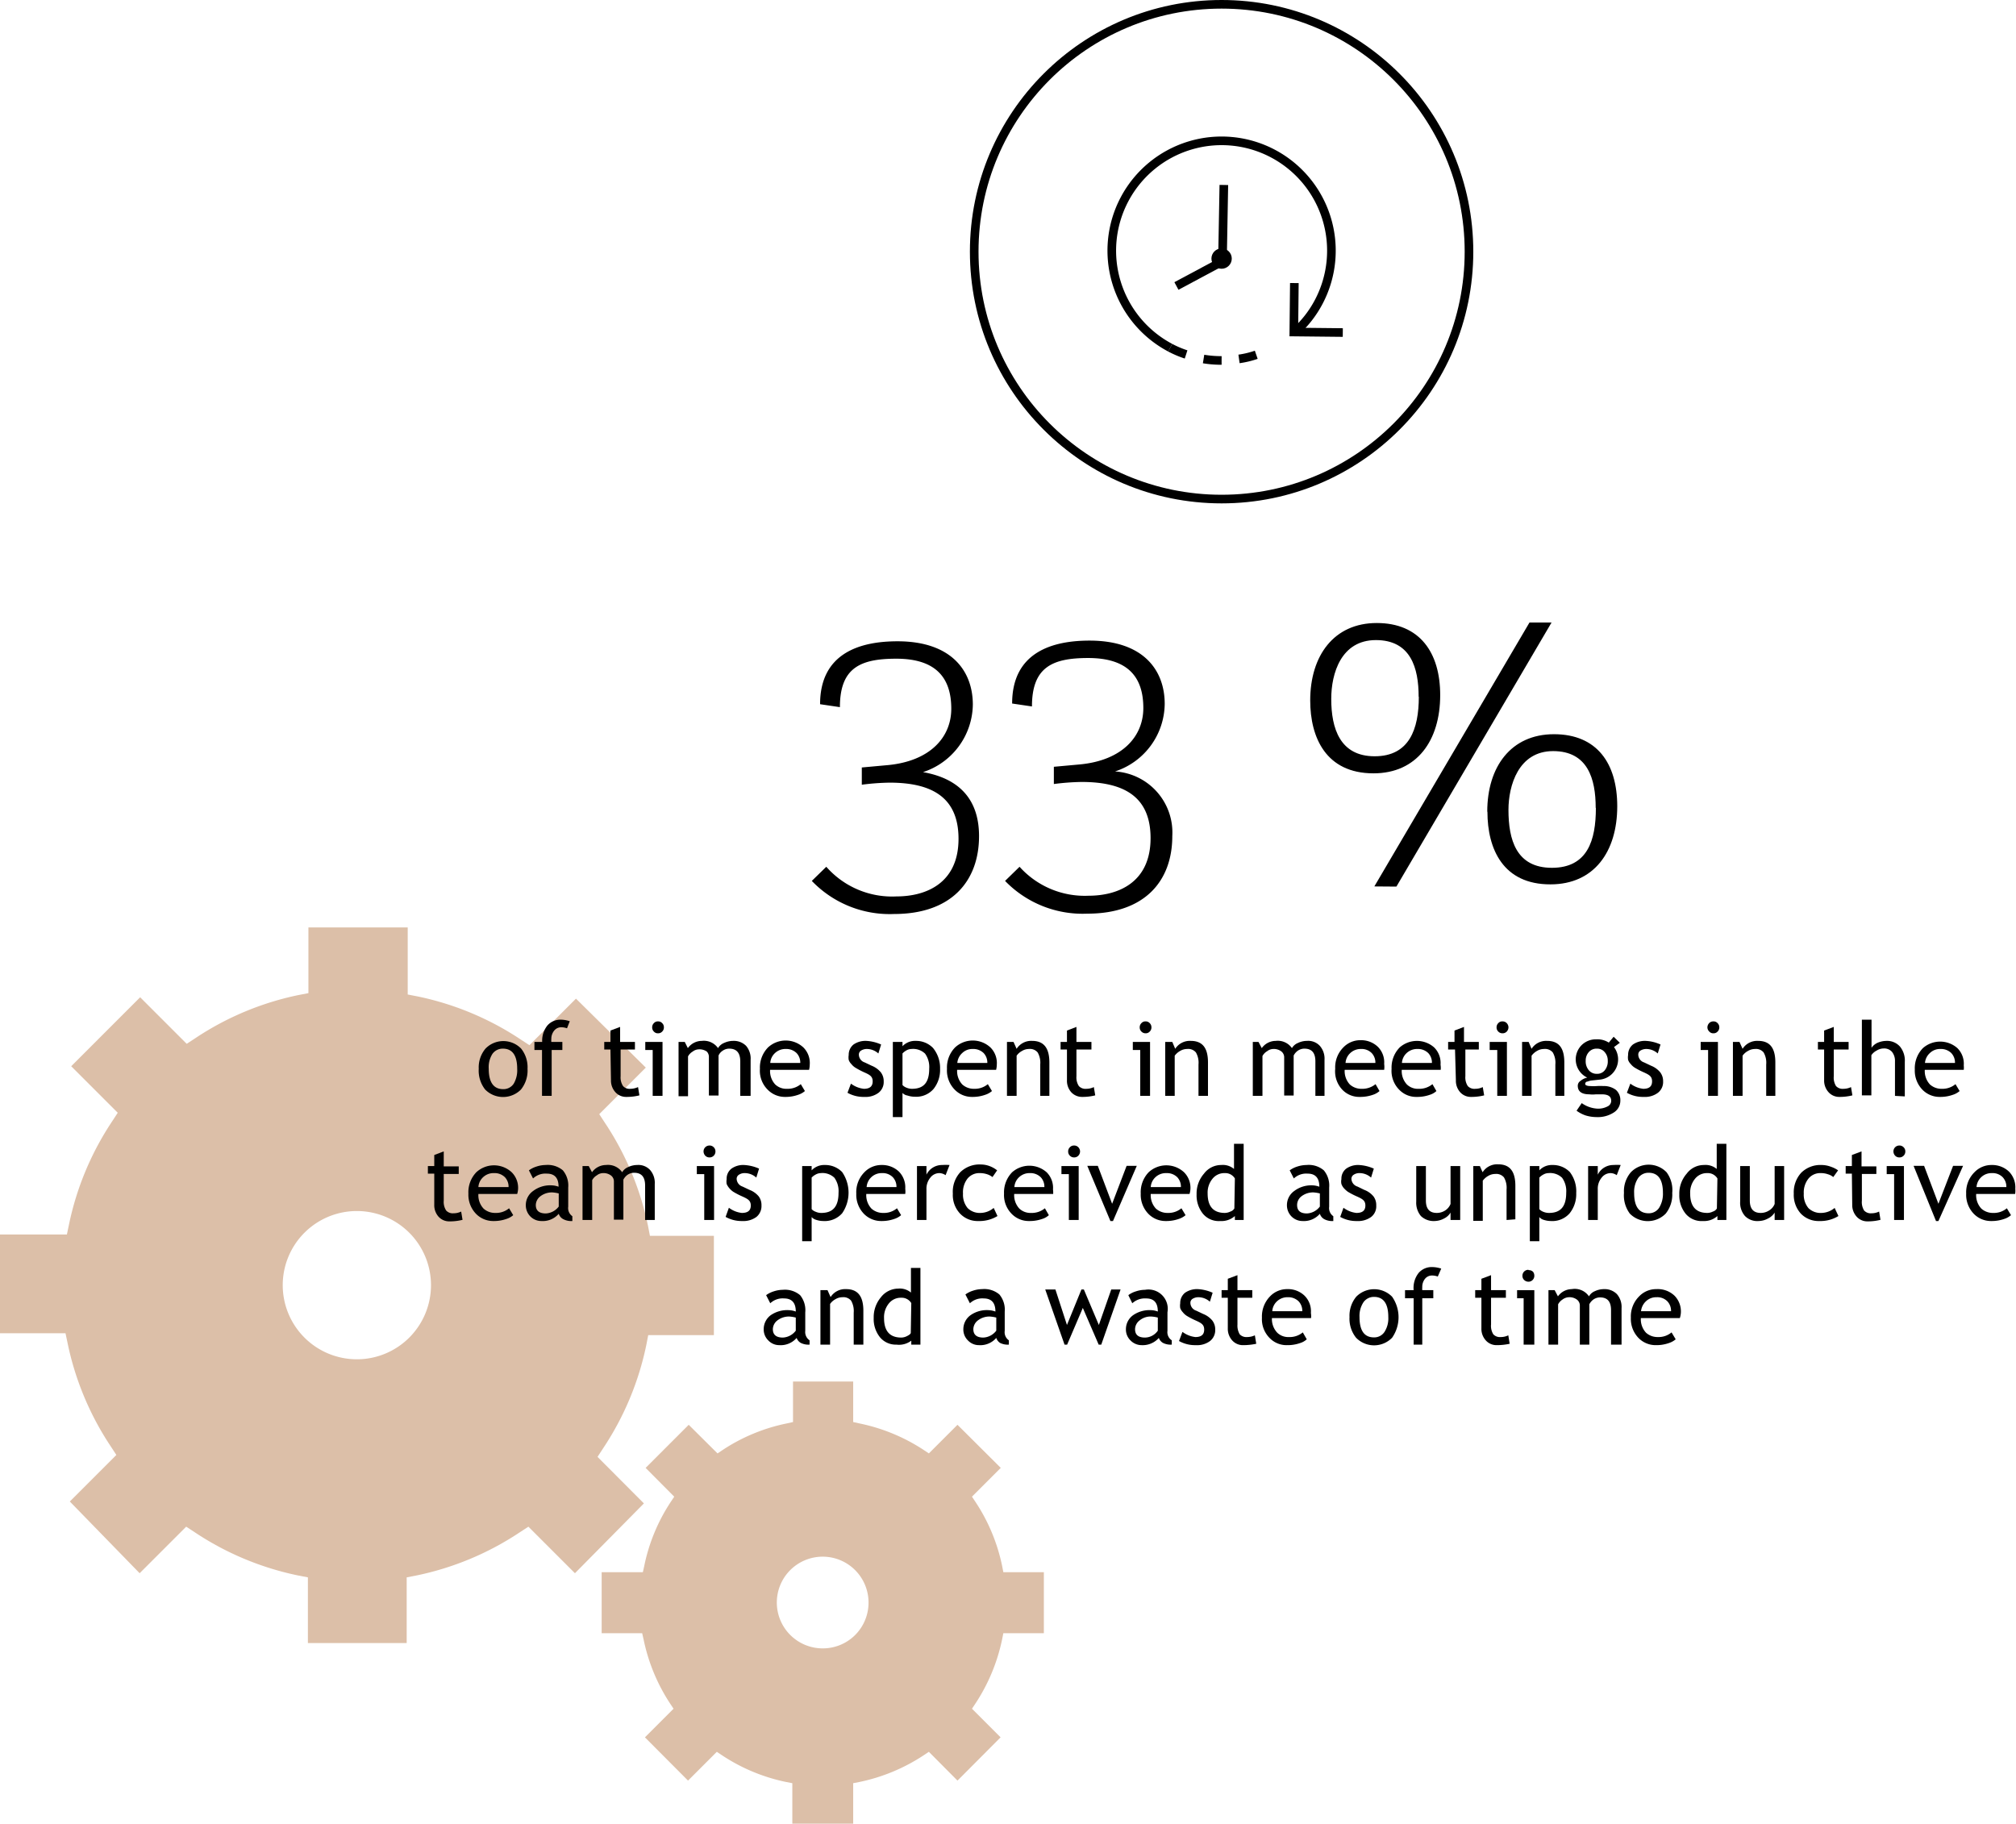 <svg xmlns="http://www.w3.org/2000/svg" viewBox="0 0 116.94 105.79"><defs><style>.cls-1{fill:#dcbfa8;}.cls-2,.cls-3{fill:none;stroke:#000;stroke-miterlimit:10;stroke-width:0.5px;}.cls-3{stroke-dasharray:1.05 1.05;}</style></defs><g id="Layer_2" data-name="Layer 2"><g id="Layer_3" data-name="Layer 3"><path class="cls-1" d="M37.7,71.69l-.11-.57a17,17,0,0,0-2.51-6l-.32-.49,2.7-2.7-4.05-4-2.7,2.7-.49-.32a17,17,0,0,0-6-2.51l-.57-.11V53.8H17.89v3.81l-.57.11a17,17,0,0,0-6,2.51l-.49.32-2.7-2.7-4,4,2.7,2.7-.32.49a17,17,0,0,0-2.51,6l-.12.57H0v5.73H3.8l.12.57a17,17,0,0,0,2.51,6l.32.49-2.7,2.7L8.1,91.26l2.7-2.7.49.32a17,17,0,0,0,6,2.51l.57.11v3.81h5.73V91.5l.57-.11a17,17,0,0,0,6-2.51l.49-.32,2.7,2.7,4-4.05-2.69-2.7.32-.49a17,17,0,0,0,2.51-6l.11-.57h3.81V71.69Zm-17,7.16a4.3,4.3,0,1,1,4.3-4.29A4.3,4.3,0,0,1,20.75,78.85Z"/><path class="cls-1" d="M58.2,91.2l-.07-.36a10.59,10.59,0,0,0-1.55-3.72l-.2-.3,1.67-1.67-2.51-2.5-1.66,1.66-.3-.2a10.69,10.69,0,0,0-3.73-1.54l-.36-.08V80.14H46v2.35l-.36.08a10.56,10.56,0,0,0-3.72,1.54l-.3.2-1.67-1.66-2.5,2.5,1.66,1.67-.2.3a10.56,10.56,0,0,0-1.54,3.72l-.08.36H34.9v3.54h2.35l.08.35a10.69,10.69,0,0,0,1.54,3.73l.2.3-1.66,1.66,2.5,2.51,1.67-1.67.3.2a10.59,10.59,0,0,0,3.72,1.55l.36.07v2.35h3.53v-2.35l.36-.07a10.71,10.71,0,0,0,3.73-1.55l.3-.2,1.66,1.67,2.5-2.51-1.66-1.66.2-.3a10.71,10.71,0,0,0,1.55-3.73l.07-.35h2.35V91.2ZM47.72,95.62A2.66,2.66,0,1,1,50.38,93,2.65,2.65,0,0,1,47.72,95.62Z"/><path d="M27.77,62a1.69,1.69,0,0,1,.39-1.17,1.44,1.44,0,0,1,2.07,0A1.73,1.73,0,0,1,30.6,62a1.76,1.76,0,0,1-.38,1.2,1.46,1.46,0,0,1-2.08,0A1.77,1.77,0,0,1,27.77,62Zm.58,0c0,.78.28,1.18.84,1.18a.71.71,0,0,0,.61-.32A1.54,1.54,0,0,0,30,62c0-.78-.28-1.17-.83-1.17a.73.73,0,0,0-.61.31A1.44,1.44,0,0,0,28.35,62Z"/><path d="M32.89,59.65a1,1,0,0,0-.32-.06.52.52,0,0,0-.42.19.75.75,0,0,0-.17.49,1,1,0,0,0,0,.17h.64v.47H32v2.66h-.56V60.91H31v-.47h.45a1.41,1.41,0,0,1,.3-.95,1,1,0,0,1,.78-.34,1.67,1.67,0,0,1,.52.09Z"/><path d="M35.41,60.88h-.36v-.44h.36v-.66l.56-.21v.87h.86v.44H36v1.55a.91.91,0,0,0,.14.57.5.5,0,0,0,.42.16,1.08,1.08,0,0,0,.45-.1l.08.48a3,3,0,0,1-.76.09.83.83,0,0,1-.63-.27,1,1,0,0,1-.26-.7Z"/><path d="M37.86,63.57V60.91h-.43v-.47h1v3.13Zm.31-4.32a.31.31,0,0,1,.24.1.33.33,0,0,1,.1.24.33.33,0,0,1-.1.25.31.31,0,0,1-.24.1.3.3,0,0,1-.24-.1.33.33,0,0,1-.1-.25.33.33,0,0,1,.1-.24A.3.3,0,0,1,38.17,59.25Z"/><path d="M42.94,63.57v-2c0-.5-.22-.74-.64-.74a.66.66,0,0,0-.38.12.63.63,0,0,0-.24.28v2.32h-.56V61.34A.45.45,0,0,0,41,61a.74.74,0,0,0-.46-.13.61.61,0,0,0-.36.13.71.71,0,0,0-.27.28v2.31h-.55V60.44h.36l.18.36a1,1,0,0,1,.81-.42,1,1,0,0,1,.94.42.71.71,0,0,1,.35-.3,1.24,1.24,0,0,1,.53-.12,1,1,0,0,1,.75.29,1.13,1.13,0,0,1,.26.81v2.09Z"/><path d="M46.93,62.06H44.67a1.14,1.14,0,0,0,.3.85.94.94,0,0,0,.68.25,1.19,1.19,0,0,0,.8-.27l.24.4a1.14,1.14,0,0,1-.4.22,2.17,2.17,0,0,1-.74.12,1.39,1.39,0,0,1-1-.4A1.55,1.55,0,0,1,44.08,62a1.67,1.67,0,0,1,.47-1.24,1.51,1.51,0,0,1,2.05,0,1.27,1.27,0,0,1,.37,1A1.22,1.22,0,0,1,46.93,62.06Zm-1.35-1.21a.88.88,0,0,0-.63.24.85.85,0,0,0-.27.57h1.74a.8.8,0,0,0-.21-.57A.85.85,0,0,0,45.58,60.85Z"/><path d="M49.16,63.39l.2-.53a1.52,1.52,0,0,0,.75.3c.34,0,.51-.14.51-.43s-.16-.38-.5-.53a4.84,4.84,0,0,1-.51-.27.93.93,0,0,1-.23-.21.61.61,0,0,1-.15-.24.87.87,0,0,1,0-.28.76.76,0,0,1,.28-.61,1.22,1.22,0,0,1,.74-.21,2.41,2.41,0,0,1,.86.21l-.16.52a1,1,0,0,0-.66-.26.62.62,0,0,0-.34.09.27.27,0,0,0-.13.24.48.48,0,0,0,.34.45l.4.19a1.32,1.32,0,0,1,.53.38.84.84,0,0,1,.17.53.79.79,0,0,1-.3.66,1.25,1.25,0,0,1-.82.24A1.9,1.9,0,0,1,49.16,63.39Z"/><path d="M52.35,63.4v1.4h-.56V60.44h.56v.25a1,1,0,0,1,.77-.31,1.36,1.36,0,0,1,1,.41A1.83,1.83,0,0,1,54.53,62a1.77,1.77,0,0,1-.38,1.17,1.33,1.33,0,0,1-1.08.45,1.38,1.38,0,0,1-.43-.07A.51.51,0,0,1,52.35,63.4Zm0-2.29v1.83a.59.59,0,0,0,.22.15.85.85,0,0,0,.33.07c.7,0,1-.39,1-1.17a1.33,1.33,0,0,0-.24-.87,1,1,0,0,0-.79-.27.61.61,0,0,0-.29.08A.91.91,0,0,0,52.35,61.11Z"/><path d="M57.78,62.06H55.52a1.14,1.14,0,0,0,.3.85,1,1,0,0,0,.69.25,1.18,1.18,0,0,0,.79-.27l.24.4a1.14,1.14,0,0,1-.4.22,2.17,2.17,0,0,1-.74.12,1.39,1.39,0,0,1-1-.4A1.59,1.59,0,0,1,54.93,62a1.67,1.67,0,0,1,.47-1.24,1.51,1.51,0,0,1,2.05,0,1.27,1.27,0,0,1,.37,1A1.22,1.22,0,0,1,57.78,62.06Zm-1.35-1.21a.84.84,0,0,0-.62.24.87.87,0,0,0-.28.57h1.74a.8.8,0,0,0-.21-.57A.85.85,0,0,0,56.43,60.85Z"/><path d="M60.34,63.57V61.75a1.19,1.19,0,0,0-.15-.7.58.58,0,0,0-.51-.2.75.75,0,0,0-.39.11.89.89,0,0,0-.32.28v2.33h-.56V60.44h.38l.18.4a1,1,0,0,1,.9-.46c.68,0,1,.42,1,1.25v1.94Z"/><path d="M61.89,60.88h-.37v-.44h.37v-.66l.55-.21v.87h.87v.44h-.87v1.55a.91.91,0,0,0,.14.57.52.52,0,0,0,.43.16,1,1,0,0,0,.44-.1l.08.48a3,3,0,0,1-.76.09.85.85,0,0,1-.63-.27,1,1,0,0,1-.25-.7Z"/><path d="M66.14,63.57V60.91h-.43v-.47h1v3.13Zm.31-4.32a.31.31,0,0,1,.24.1.33.33,0,0,1,.1.24.33.33,0,0,1-.1.25.31.31,0,0,1-.24.1.33.33,0,0,1-.24-.1.33.33,0,0,1-.1-.25.33.33,0,0,1,.1-.24A.3.3,0,0,1,66.45,59.25Z"/><path d="M69.52,63.57V61.75a1.19,1.19,0,0,0-.15-.7.58.58,0,0,0-.51-.2.78.78,0,0,0-.4.11,1,1,0,0,0-.32.28v2.33h-.55V60.44H68l.17.4a1,1,0,0,1,.9-.46c.69,0,1,.42,1,1.25v1.94Z"/><path d="M76.3,63.57v-2c0-.5-.21-.74-.64-.74a.68.68,0,0,0-.38.12.78.78,0,0,0-.24.28v2.32h-.55V61.34a.43.43,0,0,0-.18-.36.72.72,0,0,0-.46-.13.59.59,0,0,0-.35.13.71.71,0,0,0-.27.28v2.31h-.56V60.44H73l.19.36a1,1,0,0,1,.81-.42,1,1,0,0,1,.94.42.71.71,0,0,1,.35-.3,1.2,1.2,0,0,1,.52-.12.92.92,0,0,1,.75.29,1.13,1.13,0,0,1,.27.81v2.09Z"/><path d="M80.29,62.06H78a1.14,1.14,0,0,0,.3.85,1,1,0,0,0,.69.25,1.21,1.21,0,0,0,.8-.27l.23.4a1.08,1.08,0,0,1-.39.22,2.23,2.23,0,0,1-.75.12,1.36,1.36,0,0,1-1-.4A1.55,1.55,0,0,1,77.45,62a1.64,1.64,0,0,1,.47-1.24,1.36,1.36,0,0,1,1-.42,1.4,1.4,0,0,1,1,.38,1.27,1.27,0,0,1,.37,1A1.21,1.21,0,0,1,80.29,62.06Zm-1.35-1.21a.88.88,0,0,0-.62.24.85.85,0,0,0-.27.57h1.73a.8.8,0,0,0-.21-.57A.82.82,0,0,0,78.94,60.85Z"/><path d="M83.57,62.06H81.31a1.14,1.14,0,0,0,.3.85.92.92,0,0,0,.68.25,1.19,1.19,0,0,0,.8-.27l.23.4a1,1,0,0,1-.39.22,2.19,2.19,0,0,1-.75.12,1.36,1.36,0,0,1-1-.4A1.55,1.55,0,0,1,80.72,62a1.67,1.67,0,0,1,.47-1.24,1.51,1.51,0,0,1,2,0,1.27,1.27,0,0,1,.37,1A1.22,1.22,0,0,1,83.57,62.06Zm-1.35-1.21a.88.88,0,0,0-.63.24.85.85,0,0,0-.27.57h1.74a.8.8,0,0,0-.21-.57A.85.85,0,0,0,82.22,60.85Z"/><path d="M84.4,60.88H84v-.44h.37v-.66l.55-.21v.87h.86v.44H85v1.55a.91.91,0,0,0,.14.57.52.52,0,0,0,.43.16,1,1,0,0,0,.44-.1l.08.48a3,3,0,0,1-.76.09.83.83,0,0,1-.63-.27,1,1,0,0,1-.25-.7Z"/><path d="M86.85,63.57V60.91h-.44v-.47h1v3.13Zm.3-4.32a.33.33,0,0,1,.25.1.37.37,0,0,1,.1.24.37.37,0,0,1-.1.25.33.33,0,0,1-.25.1.33.33,0,0,1-.24-.1.33.33,0,0,1-.1-.25.33.33,0,0,1,.1-.24A.3.3,0,0,1,87.15,59.25Z"/><path d="M90.22,63.57V61.75a1.19,1.19,0,0,0-.15-.7.58.58,0,0,0-.51-.2.78.78,0,0,0-.4.11,1,1,0,0,0-.32.28v2.33h-.55V60.44h.38l.17.4a1,1,0,0,1,.9-.46c.69,0,1,.42,1,1.25v1.94Z"/><path d="M91.45,64.43l.3-.44a1.73,1.73,0,0,0,.9.32,1.16,1.16,0,0,0,.6-.13.36.36,0,0,0,.21-.32c0-.26-.18-.38-.55-.38l-.34,0a1.58,1.58,0,0,1-.38,0c-.45,0-.67-.17-.67-.5a.33.33,0,0,1,.16-.28.89.89,0,0,1,.39-.19,1.17,1.17,0,0,1-.32-1.89,1.17,1.17,0,0,1,.84-.33,1.22,1.22,0,0,1,.73.19l.28-.34.36.35-.34.25a1.18,1.18,0,0,1-.85,1.89l-.46.05a.82.82,0,0,0-.22.06c-.1,0-.14.08-.14.14s.09.12.29.12a2.51,2.51,0,0,0,.39,0A2.91,2.91,0,0,1,93,63a1.15,1.15,0,0,1,.73.22.79.79,0,0,1,.26.62.81.81,0,0,1-.39.7,1.7,1.7,0,0,1-1,.26,2.17,2.17,0,0,1-.64-.1A1.94,1.94,0,0,1,91.45,64.43Zm1.18-3.6a.59.59,0,0,0-.47.2.73.73,0,0,0-.18.5.8.8,0,0,0,.17.54.58.58,0,0,0,.48.22.55.55,0,0,0,.46-.21.81.81,0,0,0,.17-.55.73.73,0,0,0-.18-.5A.56.56,0,0,0,92.63,60.83Z"/><path d="M94.37,63.39l.2-.53a1.52,1.52,0,0,0,.75.3c.34,0,.51-.14.51-.43s-.16-.38-.49-.53a4.33,4.33,0,0,1-.52-.27.93.93,0,0,1-.23-.21.61.61,0,0,1-.15-.24.87.87,0,0,1,0-.28.76.76,0,0,1,.28-.61,1.22,1.22,0,0,1,.74-.21,2.36,2.36,0,0,1,.86.21l-.16.52a1,1,0,0,0-.66-.26.64.64,0,0,0-.34.09.27.27,0,0,0-.13.24.48.48,0,0,0,.34.45l.4.19a1.32,1.32,0,0,1,.53.38.84.84,0,0,1,.17.53.79.79,0,0,1-.3.66,1.25,1.25,0,0,1-.82.24A1.9,1.9,0,0,1,94.37,63.39Z"/><path d="M99.08,63.57V60.91h-.43v-.47h1v3.13Zm.31-4.32a.31.31,0,0,1,.24.1.33.33,0,0,1,.1.24.33.33,0,0,1-.1.25.31.31,0,0,1-.24.1.3.3,0,0,1-.24-.1.34.34,0,0,1-.11-.25.37.37,0,0,1,.1-.24A.33.33,0,0,1,99.39,59.25Z"/><path d="M102.45,63.57V61.75a1.19,1.19,0,0,0-.15-.7.57.57,0,0,0-.5-.2.78.78,0,0,0-.4.11.89.89,0,0,0-.32.28v2.33h-.56V60.44h.38l.18.4a1,1,0,0,1,.9-.46c.69,0,1,.42,1,1.25v1.94Z"/><path d="M105.81,60.88h-.36v-.44h.36v-.66l.56-.21v.87h.86v.44h-.86v1.55a.92.92,0,0,0,.13.57.52.52,0,0,0,.43.16,1,1,0,0,0,.44-.1l.08.48a3,3,0,0,1-.76.09.83.83,0,0,1-.62-.27,1,1,0,0,1-.26-.7Z"/><path d="M109.92,63.57v-2a.84.84,0,0,0-.17-.55.6.6,0,0,0-.49-.2.77.77,0,0,0-.4.12.83.83,0,0,0-.31.27v2.33H108V59.15h.56v1.63a.86.86,0,0,1,.35-.29,1.35,1.35,0,0,1,.52-.11,1,1,0,0,1,.78.33,1.28,1.28,0,0,1,.28.89v2Z"/><path d="M113.91,62.06h-2.26a1.14,1.14,0,0,0,.3.85,1,1,0,0,0,.69.25,1.18,1.18,0,0,0,.79-.27l.24.4a1.14,1.14,0,0,1-.4.22,2.17,2.17,0,0,1-.74.12,1.39,1.39,0,0,1-1-.4,1.59,1.59,0,0,1-.46-1.19,1.67,1.67,0,0,1,.47-1.24,1.51,1.51,0,0,1,2,0,1.27,1.27,0,0,1,.37,1A1.22,1.22,0,0,1,113.91,62.06Zm-1.35-1.21a.84.84,0,0,0-.62.24.87.87,0,0,0-.28.57h1.74a.8.8,0,0,0-.21-.57A.85.85,0,0,0,112.56,60.85Z"/><path d="M25.19,68.08h-.37v-.44h.37V67l.55-.21v.87h.87v.44h-.87v1.55a.91.91,0,0,0,.14.57.52.52,0,0,0,.43.16,1,1,0,0,0,.44-.1l.08.48a3,3,0,0,1-.76.09.83.83,0,0,1-.63-.27,1,1,0,0,1-.25-.7Z"/><path d="M30,69.26H27.75a1.14,1.14,0,0,0,.3.85,1,1,0,0,0,.69.25,1.18,1.18,0,0,0,.79-.27l.24.4a1.14,1.14,0,0,1-.4.22,2.17,2.17,0,0,1-.74.12,1.39,1.39,0,0,1-1-.4,1.59,1.59,0,0,1-.46-1.19A1.67,1.67,0,0,1,27.63,68a1.51,1.51,0,0,1,2.05,0,1.27,1.27,0,0,1,.37,1A1.22,1.22,0,0,1,30,69.26Zm-1.35-1.21a.88.88,0,0,0-.63.24.85.85,0,0,0-.27.57H29.5a.8.8,0,0,0-.21-.57A.85.85,0,0,0,28.66,68.05Z"/><path d="M32.41,70.41a1.22,1.22,0,0,1-1,.42.9.9,0,0,1-.64-.26.92.92,0,0,1-.27-.67,1,1,0,0,1,.42-.81A1.64,1.64,0,0,1,32,68.76a1.29,1.29,0,0,1,.4.08c0-.51-.23-.76-.68-.76a1.05,1.05,0,0,0-.8.28l-.24-.47a1.5,1.5,0,0,1,.44-.22,1.73,1.73,0,0,1,.53-.09,1.36,1.36,0,0,1,1,.31,1.38,1.38,0,0,1,.31,1V70a.57.57,0,0,0,.24.55v.28a1,1,0,0,1-.51-.1A.54.54,0,0,1,32.41,70.41Zm0-1.18a2,2,0,0,0-.37-.06,1.1,1.1,0,0,0-.69.22.66.66,0,0,0-.27.51c0,.33.2.49.58.49a1,1,0,0,0,.75-.4Z"/><path d="M37.42,70.77v-2c0-.5-.21-.74-.64-.74a.68.68,0,0,0-.38.12.78.78,0,0,0-.24.28v2.32h-.55V68.54a.43.43,0,0,0-.18-.36.72.72,0,0,0-.46-.13.59.59,0,0,0-.35.13.71.71,0,0,0-.27.28v2.31h-.56V67.64h.36l.19.36a1,1,0,0,1,.81-.42,1,1,0,0,1,.94.42.71.71,0,0,1,.35-.3,1.2,1.2,0,0,1,.52-.12.92.92,0,0,1,.75.29,1.13,1.13,0,0,1,.27.81v2.09Z"/><path d="M40.85,70.77V68.11h-.43v-.47h1v3.13Zm.3-4.32a.33.33,0,0,1,.25.1.33.33,0,0,1,.1.24.34.34,0,0,1-.35.35.33.33,0,0,1-.24-.1.37.37,0,0,1-.1-.25.34.34,0,0,1,.34-.34Z"/><path d="M42.09,70.59l.19-.53a1.52,1.52,0,0,0,.75.3c.35,0,.52-.14.52-.43s-.17-.38-.5-.53a4.33,4.33,0,0,1-.52-.27,1.15,1.15,0,0,1-.23-.21,1,1,0,0,1-.15-.24.86.86,0,0,1,0-.28.73.73,0,0,1,.28-.61,1.17,1.17,0,0,1,.73-.21,2.46,2.46,0,0,1,.87.21l-.16.52a1,1,0,0,0-.67-.26.58.58,0,0,0-.33.09.28.28,0,0,0-.14.24.49.49,0,0,0,.34.45l.4.19a1.29,1.29,0,0,1,.54.38.84.84,0,0,1,.16.53.81.81,0,0,1-.29.66,1.27,1.27,0,0,1-.82.24A1.9,1.9,0,0,1,42.09,70.59Z"/><path d="M47.08,70.6V72h-.55V67.64h.55v.25a1,1,0,0,1,.77-.31,1.36,1.36,0,0,1,1,.41,2.11,2.11,0,0,1,0,2.39,1.35,1.35,0,0,1-1.09.45,1.32,1.32,0,0,1-.42-.07A.55.55,0,0,1,47.08,70.6Zm0-2.29v1.83a.56.56,0,0,0,.23.15.78.78,0,0,0,.33.07c.69,0,1-.39,1-1.17a1.33,1.33,0,0,0-.24-.87,1,1,0,0,0-.79-.27.64.64,0,0,0-.29.08A.91.91,0,0,0,47.08,68.31Z"/><path d="M52.51,69.26H50.25a1.14,1.14,0,0,0,.3.85,1,1,0,0,0,.69.25,1.17,1.17,0,0,0,.79-.27l.24.4a1.14,1.14,0,0,1-.4.22,2.17,2.17,0,0,1-.74.12,1.4,1.4,0,0,1-1-.4,1.59,1.59,0,0,1-.46-1.19A1.64,1.64,0,0,1,50.14,68a1.36,1.36,0,0,1,1-.42,1.41,1.41,0,0,1,1,.38,1.3,1.3,0,0,1,.37,1A1.21,1.21,0,0,1,52.51,69.26Zm-1.35-1.21a.87.87,0,0,0-.89.81H52a.8.8,0,0,0-.21-.57A.82.82,0,0,0,51.16,68.05Z"/><path d="M54.85,68.17a.68.68,0,0,0-.37-.12.66.66,0,0,0-.52.27,1,1,0,0,0-.22.66v1.79h-.55V67.64h.55v.5a1,1,0,0,1,.91-.56,3.14,3.14,0,0,1,.43,0Z"/><path d="M57.84,67.89l-.27.39a1,1,0,0,0-.3-.16,1.33,1.33,0,0,0-.43-.07.88.88,0,0,0-.72.32,1.29,1.29,0,0,0-.26.87,1.21,1.21,0,0,0,.27.84,1,1,0,0,0,.75.28,1.21,1.21,0,0,0,.76-.29l.22.47a2,2,0,0,1-1.11.29,1.4,1.4,0,0,1-1.06-.43,1.57,1.57,0,0,1-.42-1.16A1.68,1.68,0,0,1,55.7,68a1.59,1.59,0,0,1,1.2-.45,1.49,1.49,0,0,1,.52.1A1.62,1.62,0,0,1,57.84,67.89Z"/><path d="M61.09,69.26H58.83a1.14,1.14,0,0,0,.3.85.94.94,0,0,0,.68.25,1.19,1.19,0,0,0,.8-.27l.23.4a1,1,0,0,1-.39.22,2.19,2.19,0,0,1-.75.12,1.38,1.38,0,0,1-1-.4,1.55,1.55,0,0,1-.46-1.19A1.67,1.67,0,0,1,58.71,68a1.51,1.51,0,0,1,2,0,1.27,1.27,0,0,1,.37,1A1.22,1.22,0,0,1,61.09,69.26Zm-1.35-1.21a.88.88,0,0,0-.63.24.85.85,0,0,0-.27.57h1.74a.8.8,0,0,0-.21-.57A.85.85,0,0,0,59.74,68.05Z"/><path d="M62,70.77V68.11h-.43v-.47h1v3.13Zm.3-4.32a.33.33,0,0,1,.25.1.37.37,0,0,1,.1.24.37.37,0,0,1-.1.25.33.33,0,0,1-.25.1.33.33,0,0,1-.24-.1.33.33,0,0,1-.1-.25.33.33,0,0,1,.1-.24A.31.31,0,0,1,62.29,66.45Z"/><path d="M64.56,70.83h-.15l-1.34-3.2h.61l.83,2.2.84-2.2h.59Z"/><path d="M69,69.26H66.75a1.14,1.14,0,0,0,.3.85,1,1,0,0,0,.69.25,1.18,1.18,0,0,0,.79-.27l.24.4a1.14,1.14,0,0,1-.4.22,2.17,2.17,0,0,1-.74.12,1.39,1.39,0,0,1-1-.4,1.59,1.59,0,0,1-.46-1.19A1.67,1.67,0,0,1,66.63,68a1.51,1.51,0,0,1,2.05,0,1.27,1.27,0,0,1,.37,1A1.22,1.22,0,0,1,69,69.26Zm-1.35-1.21a.88.88,0,0,0-.63.24.85.85,0,0,0-.27.57H68.5a.8.8,0,0,0-.21-.57A.85.85,0,0,0,67.66,68.05Z"/><path d="M71.63,70.77v-.23a1.17,1.17,0,0,1-.85.29,1.19,1.19,0,0,1-1-.42,1.69,1.69,0,0,1-.37-1.13,1.75,1.75,0,0,1,.43-1.2,1.24,1.24,0,0,1,1-.5,1,1,0,0,1,.74.23V66.35h.56v4.42Zm0-2.41a.65.65,0,0,0-.58-.31.88.88,0,0,0-.72.33,1.26,1.26,0,0,0-.28.85c0,.76.34,1.13,1,1.13a.75.75,0,0,0,.32-.08.4.4,0,0,0,.23-.18Z"/><path d="M76.56,70.41a1.22,1.22,0,0,1-1,.42.9.9,0,0,1-.64-.26.92.92,0,0,1-.27-.67,1,1,0,0,1,.42-.81,1.64,1.64,0,0,1,1.06-.33,1.29,1.29,0,0,1,.4.08c0-.51-.23-.76-.68-.76a1.05,1.05,0,0,0-.8.28l-.24-.47a1.5,1.5,0,0,1,.44-.22,1.79,1.79,0,0,1,.54-.09,1.35,1.35,0,0,1,1,.31,1.38,1.38,0,0,1,.31,1V70a.57.57,0,0,0,.24.55v.28a1,1,0,0,1-.51-.1A.54.54,0,0,1,76.56,70.41Zm0-1.18a2,2,0,0,0-.37-.06,1.1,1.1,0,0,0-.69.22.64.64,0,0,0-.26.51c0,.33.19.49.57.49a1,1,0,0,0,.75-.4Z"/><path d="M77.74,70.59l.19-.53a1.52,1.52,0,0,0,.75.3c.35,0,.52-.14.52-.43s-.17-.38-.5-.53a4.33,4.33,0,0,1-.52-.27,1.51,1.51,0,0,1-.23-.21.72.72,0,0,1-.14-.24.66.66,0,0,1,0-.28.73.73,0,0,1,.28-.61,1.19,1.19,0,0,1,.73-.21,2.46,2.46,0,0,1,.87.21l-.16.52a1,1,0,0,0-.66-.26.59.59,0,0,0-.34.09.28.28,0,0,0-.14.24.49.49,0,0,0,.35.45l.39.19a1.29,1.29,0,0,1,.54.38.84.84,0,0,1,.16.53.78.78,0,0,1-.29.66,1.27,1.27,0,0,1-.82.24A1.9,1.9,0,0,1,77.74,70.59Z"/><path d="M82.71,67.64v2q0,.72.63.72a.89.89,0,0,0,.5-.15.8.8,0,0,0,.3-.37v-2.2h.56v3.13h-.56v-.43a.88.88,0,0,1-.37.34,1.21,1.21,0,0,1-.56.15,1.07,1.07,0,0,1-.79-.29,1.21,1.21,0,0,1-.27-.84V67.64Z"/><path d="M87.39,70.77V69a1.21,1.21,0,0,0-.15-.7.58.58,0,0,0-.51-.2.78.78,0,0,0-.4.11,1,1,0,0,0-.32.28v2.33h-.55V67.64h.38L86,68a1,1,0,0,1,.9-.46c.69,0,1,.42,1,1.25v1.94Z"/><path d="M89.29,70.6V72h-.55V67.64h.55v.25a1,1,0,0,1,.77-.31,1.36,1.36,0,0,1,1,.41,1.83,1.83,0,0,1,.37,1.22,1.77,1.77,0,0,1-.38,1.17,1.33,1.33,0,0,1-1.08.45,1.42,1.42,0,0,1-.43-.07A.51.51,0,0,1,89.29,70.6Zm0-2.29v1.83a.59.59,0,0,0,.22.15.86.86,0,0,0,.34.07c.69,0,1-.39,1-1.17a1.33,1.33,0,0,0-.24-.87,1,1,0,0,0-.79-.27.61.61,0,0,0-.29.08A.91.91,0,0,0,89.29,68.31Z"/><path d="M93.78,68.17a.65.65,0,0,0-.36-.12.66.66,0,0,0-.52.27,1,1,0,0,0-.22.66v1.79h-.56V67.64h.56v.5a1,1,0,0,1,.9-.56,3,3,0,0,1,.43,0Z"/><path d="M94.2,69.2A1.69,1.69,0,0,1,94.6,68a1.44,1.44,0,0,1,2.07,0A1.73,1.73,0,0,1,97,69.2a1.76,1.76,0,0,1-.38,1.2,1.46,1.46,0,0,1-2.08,0A1.77,1.77,0,0,1,94.2,69.2Zm.59,0c0,.79.28,1.18.84,1.18a.71.71,0,0,0,.61-.32,1.54,1.54,0,0,0,.22-.86c0-.78-.28-1.17-.83-1.17a.73.73,0,0,0-.61.31A1.44,1.44,0,0,0,94.79,69.2Z"/><path d="M99.62,70.77v-.23a1.16,1.16,0,0,1-.84.29,1.2,1.2,0,0,1-1-.42,1.69,1.69,0,0,1-.37-1.13,1.75,1.75,0,0,1,.43-1.2,1.24,1.24,0,0,1,1-.5,1,1,0,0,1,.74.23V66.35h.56v4.42Zm0-2.41a.65.65,0,0,0-.58-.31.88.88,0,0,0-.72.33,1.26,1.26,0,0,0-.28.85c0,.76.34,1.13,1,1.13a.75.75,0,0,0,.32-.08.4.4,0,0,0,.23-.18Z"/><path d="M101.5,67.64v2q0,.72.63.72a.89.89,0,0,0,.5-.15.77.77,0,0,0,.31-.37v-2.2h.55v3.13h-.55v-.43a.92.92,0,0,1-.38.34,1.17,1.17,0,0,1-.55.15,1,1,0,0,1-.79-.29,1.17,1.17,0,0,1-.28-.84V67.64Z"/><path d="M106.62,67.89l-.28.39a.8.8,0,0,0-.3-.16,1.23,1.23,0,0,0-.42-.07.88.88,0,0,0-.72.32,1.29,1.29,0,0,0-.27.87,1.21,1.21,0,0,0,.27.84,1,1,0,0,0,.76.28,1.23,1.23,0,0,0,.76-.29l.22.47a2,2,0,0,1-1.11.29,1.42,1.42,0,0,1-1.07-.43,1.61,1.61,0,0,1-.41-1.16,1.68,1.68,0,0,1,.43-1.21,1.58,1.58,0,0,1,1.19-.45,1.54,1.54,0,0,1,.53.1A1.62,1.62,0,0,1,106.62,67.89Z"/><path d="M107.42,68.08h-.36v-.44h.36V67l.56-.21v.87h.86v.44H108v1.55a.92.92,0,0,0,.13.57.52.52,0,0,0,.43.16,1,1,0,0,0,.44-.1l.08.48a3,3,0,0,1-.75.09.83.83,0,0,1-.63-.27,1,1,0,0,1-.26-.7Z"/><path d="M109.87,70.77V68.11h-.43v-.47h1v3.13Zm.3-4.32a.33.33,0,0,1,.25.1.33.33,0,0,1,.1.24.34.34,0,0,1-.35.35.33.33,0,0,1-.24-.1.37.37,0,0,1-.1-.25.34.34,0,0,1,.34-.34Z"/><path d="M112.44,70.83h-.14L111,67.63h.61l.83,2.2.85-2.2h.58Z"/><path d="M116.89,69.26h-2.26a1.14,1.14,0,0,0,.3.85,1,1,0,0,0,.69.25,1.17,1.17,0,0,0,.79-.27l.24.4a1.14,1.14,0,0,1-.4.22,2.17,2.17,0,0,1-.74.12,1.39,1.39,0,0,1-1-.4,1.59,1.59,0,0,1-.46-1.19,1.64,1.64,0,0,1,.48-1.24,1.36,1.36,0,0,1,1-.42,1.41,1.41,0,0,1,1,.38,1.3,1.3,0,0,1,.37,1A1.21,1.21,0,0,1,116.89,69.26Zm-1.35-1.21a.87.87,0,0,0-.89.81h1.73a.8.8,0,0,0-.21-.57A.82.82,0,0,0,115.54,68.05Z"/><path d="M46.21,77.61a1.22,1.22,0,0,1-1,.42.87.87,0,0,1-.64-.27.88.88,0,0,1-.27-.66,1,1,0,0,1,.41-.81A1.69,1.69,0,0,1,45.76,76a1.29,1.29,0,0,1,.4.08c0-.51-.23-.76-.68-.76a1.05,1.05,0,0,0-.8.28l-.24-.47a1.5,1.5,0,0,1,.44-.22,1.73,1.73,0,0,1,.53-.09,1.36,1.36,0,0,1,1,.31,1.38,1.38,0,0,1,.3,1V77.2a.58.58,0,0,0,.25.55V78a1,1,0,0,1-.51-.1A.54.54,0,0,1,46.21,77.61Zm-.05-1.18a2,2,0,0,0-.37-.06,1.1,1.1,0,0,0-.69.22.66.66,0,0,0-.27.51c0,.33.2.49.58.49a1,1,0,0,0,.75-.4Z"/><path d="M49.52,78V76.15a1.21,1.21,0,0,0-.15-.7.58.58,0,0,0-.51-.2.77.77,0,0,0-.39.11.89.89,0,0,0-.32.28V78h-.56V74.84H48l.18.4a1,1,0,0,1,.9-.46c.68,0,1,.42,1,1.25V78Z"/><path d="M52.86,78v-.23A1.18,1.18,0,0,1,52,78a1.19,1.19,0,0,1-.95-.42,1.69,1.69,0,0,1-.37-1.13,1.79,1.79,0,0,1,.42-1.2,1.28,1.28,0,0,1,1-.5,1,1,0,0,1,.74.23V73.55h.55V78Zm0-2.41a.65.65,0,0,0-.58-.31.88.88,0,0,0-.72.33,1.26,1.26,0,0,0-.28.85c0,.76.34,1.13,1,1.13a.75.75,0,0,0,.32-.08c.12-.06.2-.11.23-.18Z"/><path d="M57.79,77.61a1.22,1.22,0,0,1-1,.42.87.87,0,0,1-.64-.27.88.88,0,0,1-.27-.66,1,1,0,0,1,.42-.81A1.64,1.64,0,0,1,57.34,76a1.29,1.29,0,0,1,.4.08c0-.51-.23-.76-.68-.76a1.05,1.05,0,0,0-.8.28L56,75.09a1.5,1.5,0,0,1,.44-.22,1.73,1.73,0,0,1,.53-.09,1.36,1.36,0,0,1,1,.31,1.38,1.38,0,0,1,.31,1V77.2a.57.57,0,0,0,.24.55V78a1,1,0,0,1-.51-.1A.54.54,0,0,1,57.79,77.61Zm0-1.18a2,2,0,0,0-.37-.06,1.1,1.1,0,0,0-.69.22.66.66,0,0,0-.27.51c0,.33.2.49.58.49a1,1,0,0,0,.75-.4Z"/><path d="M63.88,78h-.15l-.92-2.13L61.9,78h-.15l-1.12-3.2h.59l.67,2.06.84-2.06h.14l.87,2.06.72-2.06H65Z"/><path d="M67.22,77.61a1.25,1.25,0,0,1-1,.42.9.9,0,0,1-.64-.27.88.88,0,0,1-.27-.66,1,1,0,0,1,.42-.81A1.67,1.67,0,0,1,66.77,76a1.23,1.23,0,0,1,.39.08c0-.51-.22-.76-.68-.76a1.08,1.08,0,0,0-.8.28l-.23-.47a1.38,1.38,0,0,1,.44-.22,1.69,1.69,0,0,1,.53-.09,1.12,1.12,0,0,1,1.3,1.3V77.2a.56.56,0,0,0,.25.55V78a1,1,0,0,1-.51-.1A.54.54,0,0,1,67.22,77.61Zm-.06-1.18a1.91,1.91,0,0,0-.37-.06,1,1,0,0,0-.68.22.66.66,0,0,0-.27.51c0,.33.19.49.58.49a.92.92,0,0,0,.74-.4Z"/><path d="M68.39,77.79l.2-.53a1.52,1.52,0,0,0,.75.3c.34,0,.51-.14.51-.43s-.16-.38-.49-.53a4.33,4.33,0,0,1-.52-.27.93.93,0,0,1-.23-.21.69.69,0,0,1-.15-.24.87.87,0,0,1,0-.28.76.76,0,0,1,.28-.61,1.22,1.22,0,0,1,.74-.21,2.41,2.41,0,0,1,.86.21l-.16.52a1,1,0,0,0-.66-.26.64.64,0,0,0-.34.09.27.27,0,0,0-.13.24.48.48,0,0,0,.34.45l.4.19a1.32,1.32,0,0,1,.53.38.84.84,0,0,1,.17.53.8.8,0,0,1-.3.66,1.25,1.25,0,0,1-.82.24A1.9,1.9,0,0,1,68.39,77.79Z"/><path d="M71.22,75.28h-.36v-.44h.36v-.66l.56-.21v.87h.86v.44h-.86v1.55a1,1,0,0,0,.13.57.53.53,0,0,0,.43.16,1.08,1.08,0,0,0,.45-.1l.08.49a3.62,3.62,0,0,1-.76.08.83.83,0,0,1-.63-.27,1,1,0,0,1-.26-.7Z"/><path d="M76.05,76.46H73.78a1.15,1.15,0,0,0,.31.85.92.92,0,0,0,.68.25,1.19,1.19,0,0,0,.8-.27l.23.4a1,1,0,0,1-.39.22,2.19,2.19,0,0,1-.75.12,1.36,1.36,0,0,1-1-.4,1.55,1.55,0,0,1-.46-1.19,1.67,1.67,0,0,1,.47-1.24,1.36,1.36,0,0,1,1-.42,1.38,1.38,0,0,1,1,.38,1.27,1.27,0,0,1,.37,1A1.22,1.22,0,0,1,76.05,76.46ZM74.7,75.25a.88.88,0,0,0-.63.24.85.85,0,0,0-.27.57h1.74a.8.8,0,0,0-.21-.57A.85.85,0,0,0,74.7,75.25Z"/><path d="M78.28,76.4a1.73,1.73,0,0,1,.39-1.18,1.46,1.46,0,0,1,2.08,0,2.08,2.08,0,0,1,0,2.38,1.46,1.46,0,0,1-2.09,0A1.77,1.77,0,0,1,78.28,76.4Zm.58,0c0,.79.28,1.18.84,1.18a.71.71,0,0,0,.61-.32,1.46,1.46,0,0,0,.22-.86c0-.78-.28-1.17-.83-1.17a.74.74,0,0,0-.61.31A1.44,1.44,0,0,0,78.86,76.4Z"/><path d="M83.4,74.05a1,1,0,0,0-.32-.06.52.52,0,0,0-.42.19.74.74,0,0,0-.16.49,1,1,0,0,0,0,.17h.64v.47h-.64V78H82V75.31H81.5v-.47H82a1.4,1.4,0,0,1,.29-1,1,1,0,0,1,.78-.34,1.73,1.73,0,0,1,.53.09Z"/><path d="M85.93,75.28h-.36v-.44h.36v-.66l.56-.21v.87h.86v.44h-.86v1.55a.92.92,0,0,0,.13.57.52.52,0,0,0,.43.16,1,1,0,0,0,.44-.1l.08.49a3.55,3.55,0,0,1-.76.08.83.83,0,0,1-.62-.27,1,1,0,0,1-.26-.7Z"/><path d="M88.38,78V75.31H88v-.47h1V78Zm.3-4.32a.33.33,0,0,1,.25.1A.37.37,0,0,1,89,74a.34.34,0,0,1-.35.35.37.37,0,0,1-.24-.1.33.33,0,0,1-.1-.25.34.34,0,0,1,.34-.34Z"/><path d="M93.45,78V76c0-.5-.21-.74-.64-.74a.68.68,0,0,0-.38.12.78.78,0,0,0-.24.28V78h-.55V75.74a.43.43,0,0,0-.18-.36.72.72,0,0,0-.46-.13.64.64,0,0,0-.36.13.76.76,0,0,0-.26.28V78h-.56V74.84h.36l.19.36a1,1,0,0,1,.8-.42,1,1,0,0,1,1,.42.68.68,0,0,1,.34-.3,1.24,1.24,0,0,1,.53-.12,1,1,0,0,1,.75.29,1.13,1.13,0,0,1,.27.81V78Z"/><path d="M97.44,76.46H95.18a1.14,1.14,0,0,0,.3.85,1,1,0,0,0,.69.25,1.17,1.17,0,0,0,.79-.27l.24.4a1.14,1.14,0,0,1-.4.22,2.17,2.17,0,0,1-.74.12,1.39,1.39,0,0,1-1-.4,1.59,1.59,0,0,1-.46-1.19,1.64,1.64,0,0,1,.48-1.24,1.36,1.36,0,0,1,1-.42,1.41,1.41,0,0,1,1.05.38,1.3,1.3,0,0,1,.37,1A1.21,1.21,0,0,1,97.44,76.46Zm-1.35-1.21a.86.86,0,0,0-.62.24.91.91,0,0,0-.28.57h1.74a.8.8,0,0,0-.21-.57A.82.82,0,0,0,96.09,75.25Z"/><circle id="Ellipse_3" data-name="Ellipse 3" class="cls-2" cx="70.86" cy="14.6" r="14.35"/><path class="cls-2" d="M67.88,20.17a6.37,6.37,0,1,1,8.61-2.65,6.26,6.26,0,0,1-1.37,1.75"/><path class="cls-2" d="M72.87,20.58a5.29,5.29,0,0,1-1,.24"/><path class="cls-3" d="M70.86,20.91a6.4,6.4,0,0,1-1.56-.19"/><path class="cls-2" d="M68.8,20.56a5.64,5.64,0,0,1-.92-.39"/><polyline class="cls-2" points="77.89 19.29 75.05 19.26 75.08 16.42"/><circle cx="70.86" cy="15" r="0.59"/><polyline class="cls-2" points="68.24 16.59 70.91 15.16 70.99 10.73"/><path d="M56.79,48.5c0,2.6-1.59,4.52-4.93,4.52a6.26,6.26,0,0,1-4.77-1.92l.84-.82A5.08,5.08,0,0,0,52,52c1.75,0,3.6-.79,3.6-3.34,0-2.37-1.49-3.26-4-3.26a13.91,13.91,0,0,0-1.61.12v-1l1.54-.14c2.42-.24,3.65-1.61,3.65-3.27,0-1.84-.94-2.9-3.19-2.9-2.09,0-3.27.53-3.27,2.81l-1.15-.17c0-3,2.37-3.65,4.49-3.65,3.14,0,4.37,1.73,4.37,3.67a4.18,4.18,0,0,1-2.89,3.92C55.71,45.17,56.79,46.44,56.79,48.5Z"/><path d="M68,48.5C68,51.1,66.41,53,63.07,53A6.26,6.26,0,0,1,58.3,51.1l.84-.82a5.08,5.08,0,0,0,4,1.68c1.75,0,3.6-.79,3.6-3.34,0-2.37-1.49-3.26-4-3.26a13.91,13.91,0,0,0-1.61.12v-1l1.54-.14c2.42-.24,3.65-1.61,3.65-3.27,0-1.84-.94-2.9-3.2-2.9-2.08,0-3.26.53-3.26,2.81l-1.15-.17c0-3,2.37-3.65,4.49-3.65,3.14,0,4.36,1.73,4.36,3.67a4.17,4.17,0,0,1-2.88,3.92A3.55,3.55,0,0,1,68,48.5Z"/><path d="M76,40.63c0-2.59,1.37-4.49,3.86-4.49s3.68,1.71,3.68,4.18c0,2.64-1.35,4.54-3.87,4.54C76.92,44.86,76,42.79,76,40.63Zm6.29-.21c0-1.68-.46-3.29-2.48-3.29s-2.59,1.94-2.59,3.41c0,1.72.51,3.33,2.52,3.33S82.3,42.29,82.3,40.42Zm-2.57,11,9-15.31H90L81,51.43Zm6.55-4.34c0-2.59,1.37-4.49,3.87-4.49s3.67,1.7,3.67,4.18c0,2.64-1.35,4.53-3.87,4.53C87.19,51.31,86.28,49.25,86.28,47.09Zm6.29-.22c0-1.68-.46-3.29-2.47-3.29s-2.59,2-2.59,3.41c0,1.73.45,3.36,2.52,3.36S92.57,48.74,92.57,46.87Z"/></g></g></svg>